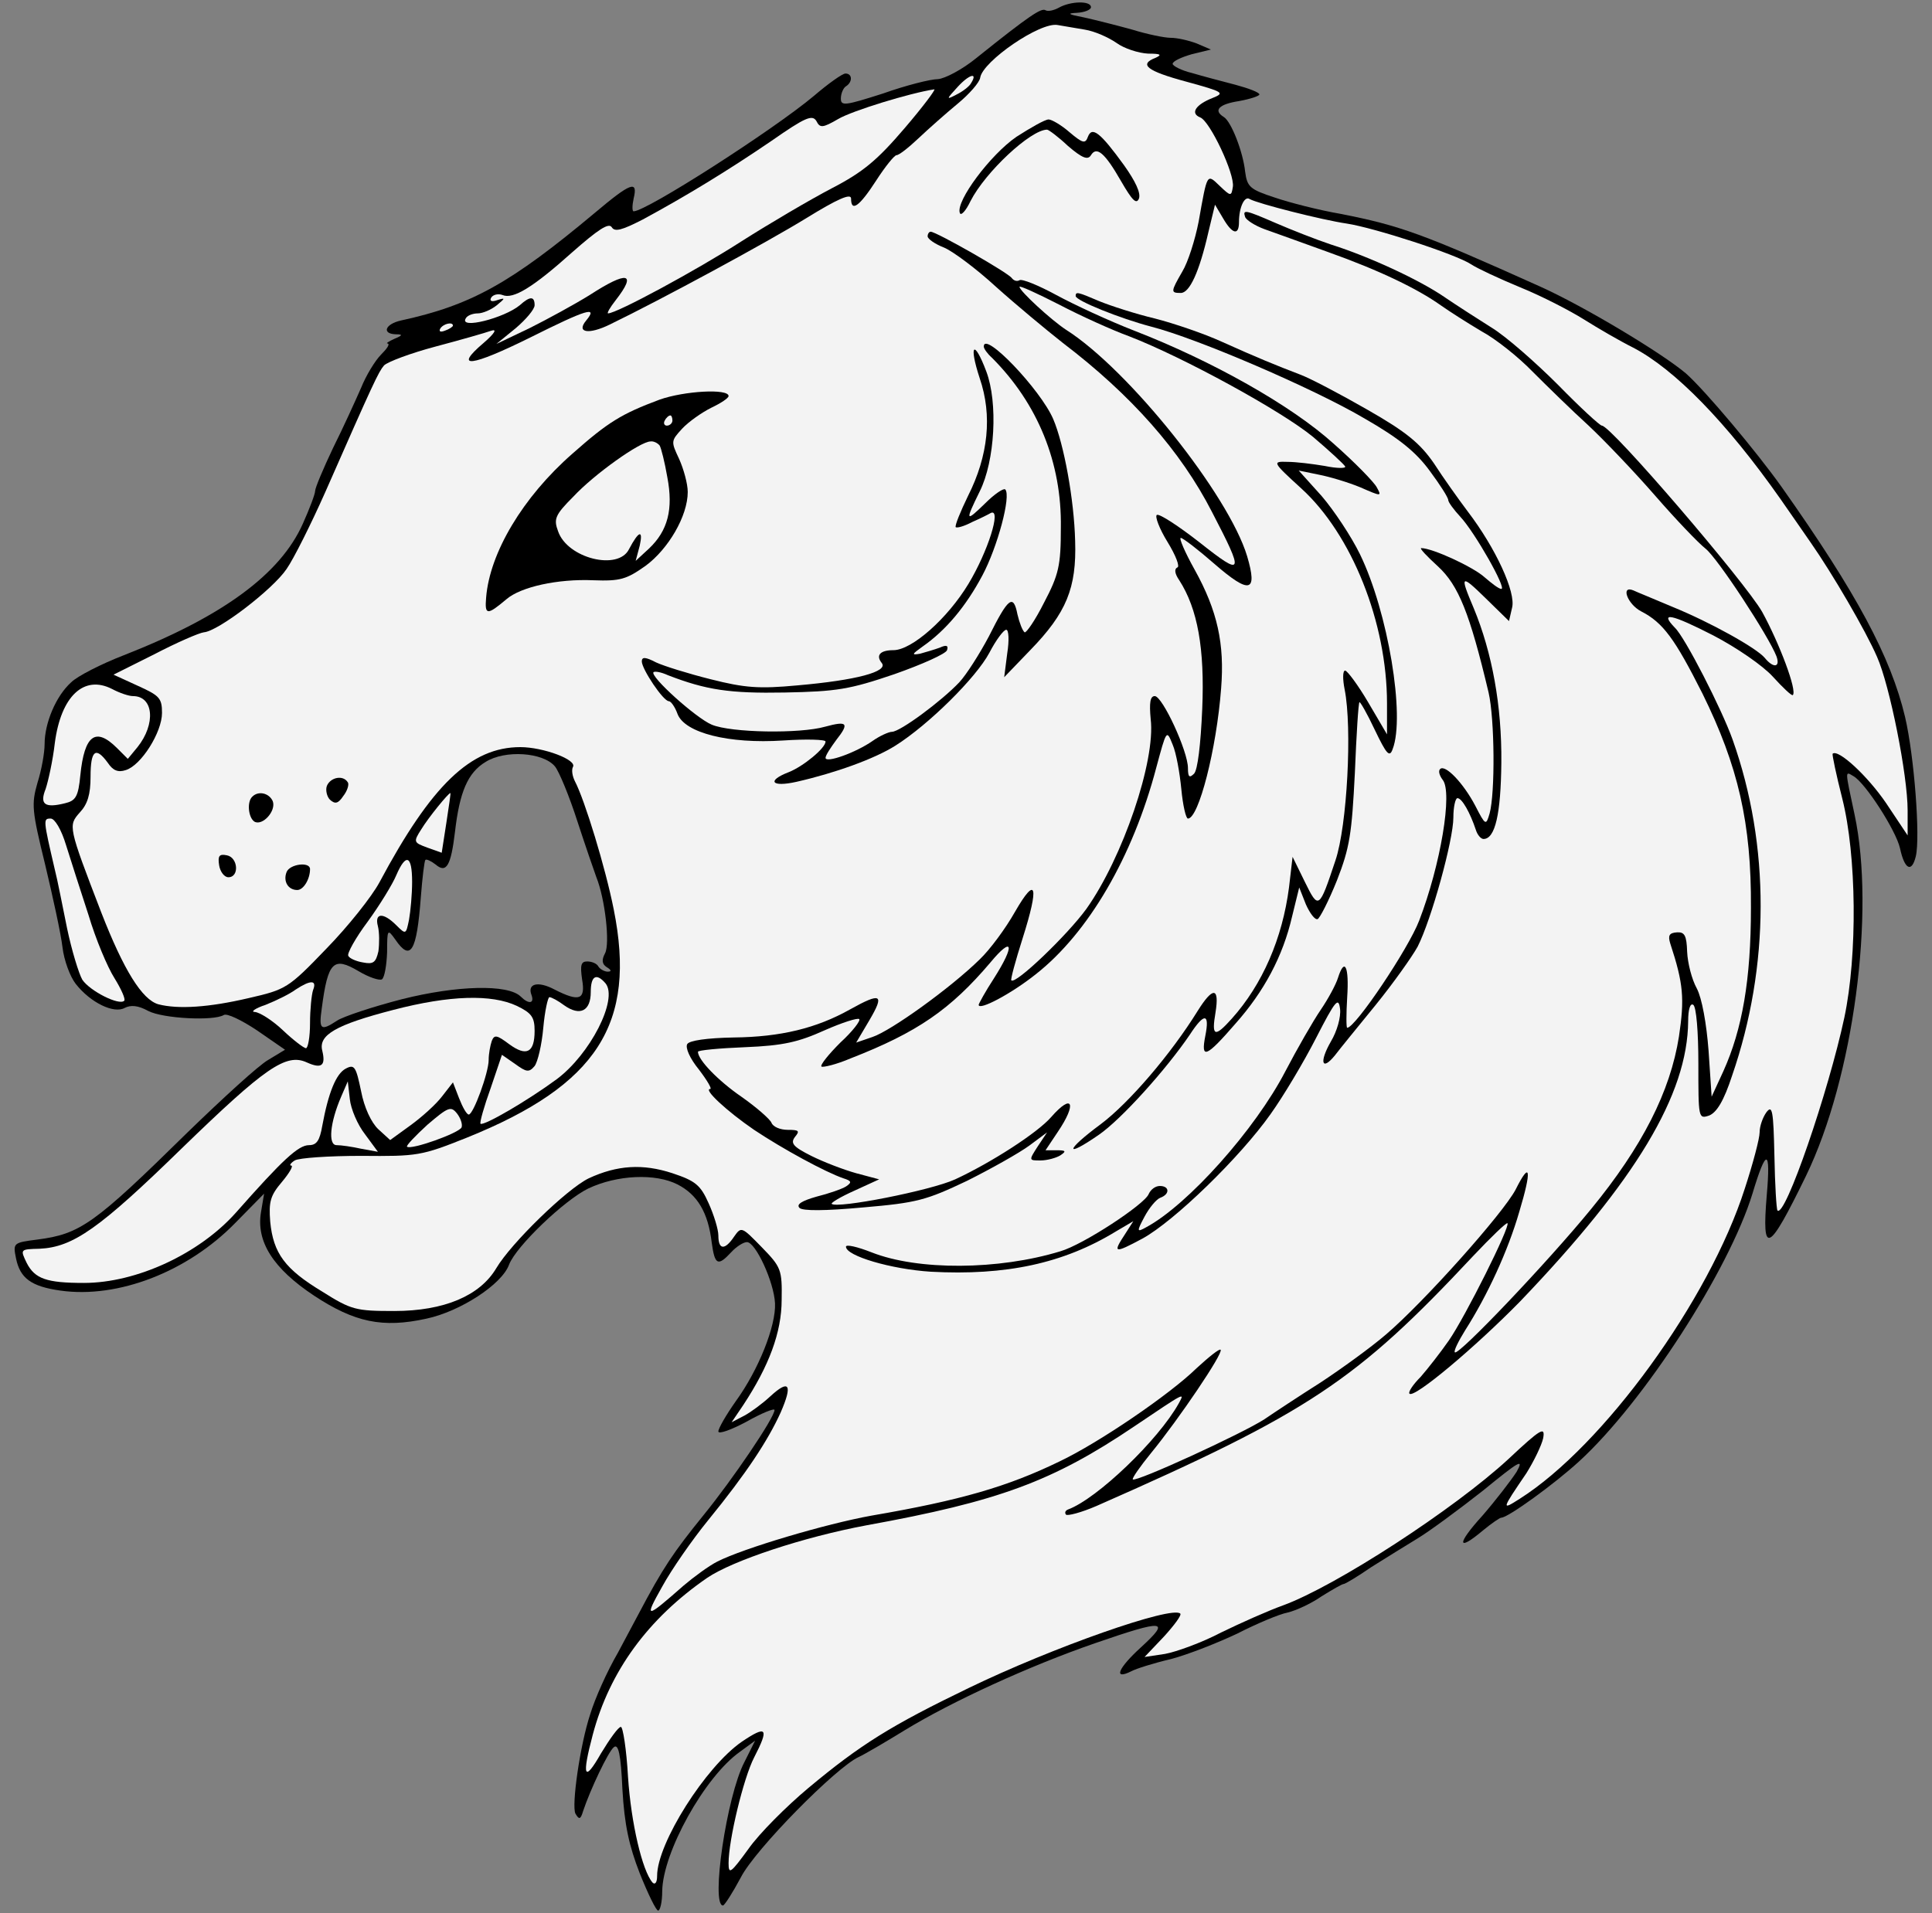 <?xml version="1.0" encoding="UTF-8" standalone="no"?>
<!DOCTYPE svg PUBLIC "-//W3C//DTD SVG 1.1//EN" "http://www.w3.org/Graphics/SVG/1.1/DTD/svg11.dtd">
<svg xmlns:dc="http://purl.org/dc/elements/1.1/" version="1.1" xmlns:xl="http://www.w3.org/1999/xlink" xmlns="http://www.w3.org/2000/svg" viewBox="33.75 62.621 297 294.159" width="297" height="294.159">
  <rect x="33.75" y="62.621" width="297" height="294.159" fill="#808080" stroke="none"/>
  <defs>
    <clipPath id="artboard_clip_path">
      <path d="M 33.75 62.621 L 330.75 62.621 L 330.75 356.78 L 33.75 356.78 Z"/>
    </clipPath>
  </defs>
  <g id="Tiger_s_Head,_Natural,_Erased" stroke="none" stroke-opacity="1" stroke-dasharray="none" fill="none" fill-opacity="1">
    <title>Tiger&apos;s Head, Natural, Erased</title>
    <g id="Tiger_s_Head,_Natural,_Erased_Layer_2" clip-path="url(#artboard_clip_path)">
      <title>Layer 2</title>
      <g id="Group_3">
        <g id="Graphic_28">
          <path d="M 231.67 310.577 C 233.004 310.263 235.358 309.165 236.927 308.066 C 238.575 307.046 240.065 306.183 240.301 306.183 C 240.536 306.183 242.498 305.006 244.538 303.594 C 246.656 302.26 249.952 300.22 251.757 299.121 C 253.561 298.023 258.034 294.727 261.722 291.824 C 267.293 287.273 268.077 286.802 266.9 288.921 C 266.037 290.255 263.683 293.315 261.643 295.669 C 257.642 300.063 257.72 301.318 261.722 297.944 C 263.056 296.846 264.311 295.983 264.546 295.983 C 265.566 295.983 272.707 290.804 276.473 287.352 C 286.438 278.25 299.542 257.927 303.151 246.158 C 305.27 239.096 305.976 239.174 305.348 246.393 C 304.563 255.809 305.584 255.338 311.39 243.411 C 318.687 228.346 322.061 202.845 318.844 187.858 C 317.353 180.875 317.353 181.189 318.687 181.973 C 320.492 182.993 325.2 190.291 325.827 193.037 C 326.534 196.332 327.632 196.882 328.26 194.292 C 328.966 191.389 328.024 178.913 326.612 172.871 C 324.415 163.613 319.158 153.805 307.624 137.484 C 303.779 132.07 295.932 122.732 292.951 120.065 C 289.263 116.926 277.258 109.707 270.431 106.647 C 252.463 98.565 249.01 97.31 239.83 95.505 C 236.613 94.956 231.984 93.779 229.708 92.994 C 225.863 91.739 225.471 91.347 225.157 88.993 C 224.843 86.011 223.039 81.303 221.862 80.597 C 220.214 79.577 221.155 78.635 224.215 78.164 C 225.942 77.851 227.354 77.38 227.354 77.144 C 227.354 76.831 225.706 76.203 223.666 75.654 C 221.548 75.104 218.566 74.32 216.997 73.849 C 215.349 73.457 214.015 72.75 214.015 72.437 C 214.015 72.044 215.349 71.416 216.997 70.946 L 219.9 70.24 L 217.703 69.298 C 216.447 68.827 214.721 68.435 213.701 68.435 C 212.76 68.435 210.092 67.886 207.816 67.179 C 205.541 66.552 202.167 65.689 200.362 65.296 C 197.93 64.825 197.694 64.669 199.342 64.59 C 200.519 64.512 201.461 64.119 201.461 63.727 C 201.461 62.707 198.322 62.785 196.517 63.805 C 195.811 64.198 194.87 64.433 194.477 64.198 C 193.85 63.805 192.123 64.904 183.806 71.573 C 181.688 73.3 179.02 74.712 177.921 74.79 C 176.823 74.79 173.056 75.732 169.526 76.987 C 163.641 78.871 163.013 78.949 163.013 77.772 C 163.013 76.987 163.405 76.124 163.798 75.889 C 164.818 75.261 164.818 73.927 163.719 73.927 C 163.248 73.927 161.051 75.497 158.854 77.38 C 152.577 82.637 133.118 95.113 131.156 95.113 C 130.921 95.113 130.921 94.25 131.156 93.151 C 131.862 90.248 130.685 90.719 125.193 95.348 C 112.246 106.176 106.204 109.55 95.376 111.904 C 92.944 112.454 92.395 113.944 94.592 114.023 C 95.69 114.023 95.69 114.18 94.356 114.729 C 93.493 115.121 93.022 115.435 93.336 115.435 C 93.729 115.514 93.258 116.22 92.316 117.161 C 91.453 118.025 90.041 120.3 89.256 122.262 C 88.393 124.223 86.51 128.382 84.94 131.521 C 83.45 134.659 82.194 137.641 82.194 138.112 C 82.194 138.582 81.331 140.858 80.311 143.133 C 76.859 150.901 67.992 157.414 52.77 163.377 C 49.317 164.711 45.63 166.594 44.688 167.536 C 42.334 169.654 40.608 173.813 40.608 177.03 C 40.608 178.364 40.137 181.032 39.509 182.993 C 38.568 186.289 38.646 187.231 40.686 195.548 C 41.863 200.491 43.119 206.219 43.354 208.259 C 43.59 210.299 44.531 212.81 45.394 213.909 C 47.67 216.812 51.279 218.538 52.927 217.596 C 53.868 217.126 54.967 217.204 56.536 218.067 C 58.812 219.244 66.58 219.637 68.149 218.695 C 68.62 218.381 70.895 219.48 73.249 221.049 L 77.565 224.031 L 74.975 225.6 C 73.563 226.384 67.992 231.485 62.578 236.742 C 48.219 250.865 46.1 252.356 39.509 253.219 C 35.743 253.69 35.743 253.769 36.214 256.123 C 36.842 259.183 38.568 260.438 43.04 261.066 C 51.907 262.321 62.578 258.163 69.875 250.709 L 74.348 246.158 L 73.877 248.982 C 73.092 253.533 75.76 257.692 82.037 261.851 C 88.236 265.931 92.552 266.872 99.3 265.382 C 104.478 264.283 110.912 260.124 112.011 257.064 C 113.109 254.239 120.485 247.178 124.173 245.373 C 128.645 243.254 134.53 243.019 137.904 244.745 C 140.964 246.315 142.612 249.061 143.161 253.69 C 143.632 257.143 144.103 257.378 146.143 255.181 C 146.928 254.318 148.026 253.612 148.575 253.612 C 149.909 253.612 152.734 259.732 152.891 263.028 C 153.048 266.48 150.38 273.228 146.849 278.093 C 145.358 280.211 144.181 282.251 144.181 282.722 C 144.181 283.193 146.143 282.487 148.497 281.231 C 150.851 279.897 152.813 279.113 152.813 279.427 C 152.813 280.604 146.378 290.098 141.906 295.59 C 137.276 301.318 135.707 303.594 131.862 310.891 C 130.607 313.245 129.195 315.913 128.724 316.776 C 127.076 319.601 125.193 323.838 124.487 326.192 C 122.917 330.9 121.584 340.315 122.211 341.492 C 122.761 342.434 122.996 342.434 123.388 341.1 C 124.487 337.805 127.233 331.998 128.096 331.292 C 128.802 330.664 129.195 332.312 129.43 337.726 C 129.744 343.219 130.45 346.436 132.098 350.673 C 133.353 353.811 134.609 356.401 134.923 356.401 C 135.236 356.401 135.55 355.067 135.55 353.419 C 135.629 347.456 142.063 335.843 147.477 331.998 L 149.831 330.272 L 148.183 333.567 C 145.437 338.825 143.004 355.616 144.888 355.616 C 145.123 355.616 146.378 353.654 147.634 351.3 C 149.831 346.985 162.307 334.352 165.759 332.783 C 166.622 332.39 169.839 330.507 172.9 328.624 C 180.118 324.23 191.888 318.816 202.088 315.285 C 212.76 311.597 213.78 311.676 209.15 315.913 C 205.619 319.13 204.835 321.013 207.659 319.601 C 208.366 319.208 211.112 318.345 213.78 317.718 C 216.447 317.011 220.998 315.207 223.98 313.794 C 226.883 312.303 230.414 310.813 231.67 310.577 Z M 119.073 180.483 L 119.073 180.483 C 119.7 181.267 121.27 185.034 122.525 188.957 C 123.781 192.802 125.114 196.646 125.428 197.509 C 126.762 200.805 127.547 207.71 126.762 209.201 C 126.213 210.221 126.291 210.848 126.998 211.319 C 127.782 211.79 127.782 212.025 127.155 212.025 C 126.684 212.025 125.978 211.633 125.742 211.241 C 125.507 210.77 124.722 210.456 124.016 210.456 C 123.074 210.456 122.917 211.005 123.231 213.202 C 123.781 216.341 122.839 216.733 118.994 214.772 C 116.483 213.438 114.757 213.83 115.463 215.635 C 115.934 216.969 114.993 217.047 113.816 215.87 C 111.854 213.909 103.929 214.144 95.533 216.263 C 90.982 217.44 86.51 218.93 85.568 219.558 C 83.057 221.206 82.743 220.97 83.214 217.675 C 84.156 210.456 85.019 209.671 88.864 211.947 C 90.433 212.889 92.081 213.438 92.473 213.202 C 92.865 212.889 93.179 211.084 93.258 209.044 C 93.258 205.434 93.336 205.434 94.513 207.082 C 96.867 210.535 97.809 208.965 98.436 200.648 C 98.672 197.588 98.986 194.999 99.143 194.842 C 99.3 194.685 100.006 194.999 100.712 195.548 C 102.36 196.96 103.066 195.783 103.694 190.526 C 104.4 184.406 105.655 181.424 108.401 179.776 C 111.383 177.893 117.268 178.286 119.073 180.483 Z" fill="black"/>
        </g>
        <g id="Graphic_27">
          <path d="M 200.519 67.179 C 202.01 67.415 204.129 68.356 205.384 69.219 C 206.561 70.083 208.758 70.789 210.249 70.867 C 212.132 70.867 212.446 71.024 211.426 71.495 C 208.758 72.515 210.013 73.535 216.134 75.183 C 221.862 76.752 222.097 76.909 220.135 77.694 C 217.546 78.714 216.683 80.048 218.252 80.675 C 219.743 81.225 223.588 89.385 223.274 91.347 C 223.039 92.837 222.96 92.837 221.234 91.19 C 219.272 89.306 219.351 89.15 218.017 96.682 C 217.468 99.507 216.369 102.959 215.506 104.372 C 213.701 107.51 213.701 107.667 215.271 107.667 C 216.604 107.667 218.095 104.529 219.508 98.33 L 220.528 94.093 L 221.783 96.211 C 223.195 98.644 224.215 98.879 224.215 96.761 C 224.215 94.485 225.079 92.68 225.863 93.23 C 227.119 93.936 237.005 96.447 240.772 96.996 C 244.93 97.624 257.563 101.704 259.917 103.273 C 260.859 103.901 264.233 105.47 267.45 106.804 C 270.745 108.138 275.139 110.413 277.258 111.747 C 279.376 113.081 282.75 115.043 284.79 116.063 C 291.146 119.358 299.149 127.519 307.467 139.367 C 308.957 141.486 310.998 144.467 312.096 146.037 C 315.392 150.744 320.57 159.611 322.297 163.613 C 324.258 168.007 327.004 181.816 327.004 187.231 L 327.004 191.075 L 323.709 186.132 C 320.884 181.973 316.333 177.736 315.47 178.521 C 315.392 178.678 316.019 181.738 316.961 185.426 C 319.158 194.135 319.315 209.436 317.275 219.087 C 314.842 230.465 308.173 249.924 306.996 248.747 C 306.839 248.59 306.604 244.824 306.525 240.351 C 306.368 233.368 306.211 232.426 305.27 233.682 C 304.72 234.466 304.25 235.8 304.25 236.742 C 304.25 237.683 303.23 241.528 301.974 245.373 C 296.482 262.557 280.239 284.919 267.371 293.08 C 264.546 294.884 264.546 294.806 268.391 289.156 C 269.568 287.273 270.745 284.841 270.981 283.742 C 271.294 281.938 270.667 282.251 265.645 286.959 C 257.328 294.649 239.124 306.497 230.964 309.479 C 228.766 310.263 224.529 312.147 221.469 313.637 C 218.488 315.207 214.564 316.619 212.838 316.933 L 209.7 317.404 L 212.681 314.265 C 214.25 312.539 215.427 310.97 215.192 310.734 C 213.937 309.479 195.576 315.913 182.629 322.19 C 170.781 327.918 166.073 330.821 157.991 337.569 C 154.617 340.394 150.459 344.553 148.811 346.906 C 146.065 350.673 145.751 350.908 145.751 349.103 C 145.751 345.573 148.026 336.078 149.674 332.861 C 152.028 328.31 151.636 327.839 147.791 330.429 C 142.22 334.274 134.766 346.043 134.766 351.065 C 134.766 352.085 134.452 352.477 134.059 352.085 C 132.49 350.28 130.764 342.983 130.293 335.843 C 130.058 331.606 129.508 328.153 129.195 328.153 C 128.802 328.153 127.468 330.036 126.135 332.233 C 123.545 336.784 123.153 335.843 124.879 329.33 C 127.468 319.601 133.353 311.519 142.455 305.242 C 146.378 302.574 157.285 298.964 166.936 297.16 C 187.259 293.472 195.576 290.412 208.13 281.938 C 216.055 276.602 215.898 276.68 214.957 278.407 C 211.818 284.056 202.402 293.08 197.93 294.727 C 197.537 294.884 197.381 295.198 197.616 295.512 C 197.851 295.747 199.97 295.198 202.324 294.178 C 234.965 279.819 242.262 274.954 260.231 255.73 C 262.977 252.827 265.331 250.552 265.488 250.709 C 265.959 251.179 258.975 265.146 256.465 268.755 C 255.209 270.56 253.248 273.071 252.149 274.327 C 250.972 275.503 250.187 276.68 250.423 276.916 C 251.129 277.7 260.623 269.697 267.45 262.714 C 285.183 244.196 293.186 230.935 293.265 219.637 C 293.265 217.832 293.578 216.812 294.049 217.126 C 294.52 217.44 294.834 221.284 294.834 226.149 C 294.834 234.545 294.834 234.702 296.482 234.153 C 297.659 233.682 298.757 231.877 300.013 228.032 C 305.819 211.241 305.897 192.645 300.091 176.324 C 298.443 171.695 292.794 160.631 291.224 159.14 C 288.792 156.629 290.675 157.022 297.109 160.317 C 300.719 162.2 304.72 164.947 306.29 166.673 C 307.859 168.399 309.193 169.654 309.35 169.498 C 310.056 168.87 307.31 161.573 304.642 156.708 C 302.053 152.157 281.416 128.068 280.004 128.068 C 279.69 128.068 276.63 125.243 273.256 121.791 C 269.804 118.338 265.253 114.337 263.056 113.003 C 260.937 111.669 257.642 109.55 255.915 108.373 C 252.071 105.706 244.303 102.096 238.339 100.213 C 235.985 99.428 232.219 97.938 229.865 96.918 C 225.157 94.877 224.765 94.799 225.157 95.976 C 225.314 96.447 226.648 97.31 228.139 97.859 C 229.63 98.408 234.102 99.978 237.947 101.39 C 245.872 104.215 251.678 107.04 255.209 109.55 C 256.543 110.492 259.368 112.297 261.486 113.552 C 263.683 114.729 267.214 117.554 269.333 119.751 C 271.53 121.948 275.375 125.714 277.964 128.068 C 280.475 130.422 285.104 135.287 288.243 138.896 C 291.381 142.506 294.834 146.115 295.932 146.978 C 297.815 148.469 305.662 160.474 306.839 163.534 C 307.467 165.26 306.368 165.417 305.034 163.77 C 303.779 162.279 296.795 158.356 290.832 155.923 C 288.086 154.746 285.34 153.648 284.869 153.412 C 282.829 152.549 283.927 155.531 286.046 156.629 C 289.42 158.356 291.224 160.866 295.462 169.262 C 300.954 180.404 302.994 189.192 302.916 202.217 C 302.916 213.281 301.582 220.892 298.679 227.326 L 296.874 231.249 L 296.403 224.187 C 296.089 220.029 295.383 216.106 294.598 214.615 C 293.814 213.202 293.186 210.692 293.108 208.965 C 293.029 206.454 292.715 205.905 291.538 205.984 C 290.361 206.062 290.126 206.454 290.518 207.71 C 292.558 213.909 292.715 216.184 291.852 221.99 C 290.518 230.465 286.203 238.939 278.356 248.512 C 271.687 256.672 257.955 271.109 257.406 270.56 C 257.171 270.403 257.955 268.834 258.975 267.186 C 262.428 261.772 265.566 254.946 267.293 248.982 C 269.254 242.47 269.019 240.979 266.743 245.53 C 264.86 249.139 252.698 262.792 246.813 267.814 C 244.538 269.776 239.987 273.071 236.77 275.19 C 233.553 277.23 229.63 279.819 228.139 280.839 C 224.765 283.036 208.366 290.569 207.895 290.098 C 207.738 289.941 208.993 288.136 210.72 286.018 C 214.957 280.839 221.862 270.639 221.391 270.168 C 221.234 269.932 219.586 271.266 217.703 272.993 C 213.623 276.994 202.716 284.448 196.596 287.352 C 188.671 291.196 181.452 293.315 167.721 295.669 C 160.737 296.924 148.026 300.691 144.024 302.731 C 142.769 303.358 140.415 305.085 138.846 306.419 C 132.961 311.597 132.726 311.597 135.55 306.576 C 136.963 303.986 140.18 299.357 142.612 296.375 C 148.497 289.156 151.792 284.135 153.754 279.819 C 155.637 275.503 155.088 274.64 152.185 277.308 C 151.008 278.407 149.203 279.741 148.183 280.29 L 146.221 281.31 L 148.026 278.642 C 151.949 272.679 153.911 267.5 153.911 262.478 C 153.989 257.849 153.833 257.457 150.851 254.396 C 147.791 251.258 147.712 251.179 146.614 252.749 C 145.201 254.867 144.181 254.867 144.181 252.592 C 144.181 251.65 143.475 249.375 142.691 247.648 C 141.435 244.824 140.65 244.196 137.12 243.019 C 132.569 241.528 128.645 241.764 124.251 243.804 C 120.877 245.451 112.325 253.769 110.049 257.613 C 107.538 261.851 102.046 264.205 94.356 264.205 C 88.471 264.205 87.765 264.048 83.293 261.223 C 77.565 257.77 75.76 255.338 75.289 250.473 C 75.054 247.413 75.289 246.471 77.094 244.353 C 78.271 242.941 78.899 241.842 78.506 241.842 C 78.192 241.842 78.428 241.45 79.056 241.057 C 79.683 240.665 84.313 240.351 89.256 240.351 C 97.966 240.43 98.515 240.351 105.577 237.526 C 125.585 229.445 131.627 220.029 128.096 202.453 C 126.841 196.097 123.624 185.583 122.133 182.758 C 121.74 181.973 121.584 181.032 121.819 180.561 C 122.525 179.463 117.268 177.501 113.737 177.501 C 106.126 177.501 100.084 183.307 92.081 198.294 C 90.904 200.491 87.216 205.121 83.92 208.494 C 78.036 214.615 77.722 214.772 71.915 216.106 C 65.874 217.518 61.166 217.832 58.106 217.047 C 55.595 216.341 52.77 211.79 49.317 202.923 C 44.217 189.663 44.217 189.584 46.022 187.544 C 47.199 186.289 47.67 184.798 47.67 182.052 C 47.67 177.972 48.454 177.344 50.337 179.933 C 51.122 181.11 51.907 181.424 53.084 181.032 C 55.438 180.326 58.655 175.225 58.655 172.244 C 58.655 169.968 58.262 169.576 54.967 168.085 L 51.201 166.359 L 57.478 163.22 C 60.93 161.416 64.383 159.925 65.089 159.846 C 67.286 159.689 75.682 153.255 77.8 150.117 C 78.899 148.547 81.566 143.212 83.763 138.268 C 91.218 121.32 91.924 119.829 92.787 118.809 C 93.336 118.26 96.867 116.926 100.712 115.906 C 104.557 114.886 108.401 113.787 109.265 113.474 C 110.206 113.16 109.814 113.866 108.088 115.357 C 103.38 119.358 106.126 119.045 115.306 114.494 C 123.937 110.178 125.742 109.629 123.859 111.904 C 122.29 113.787 124.251 114.101 127.468 112.532 C 135.55 108.609 151.636 99.899 157.756 96.133 C 162.464 93.23 164.582 92.288 164.582 93.151 C 164.582 95.27 165.838 94.407 168.427 90.405 C 169.839 88.208 171.252 86.482 171.566 86.482 C 171.958 86.482 173.449 85.305 174.94 83.892 C 176.43 82.48 179.177 80.048 180.981 78.557 C 182.786 77.066 184.355 75.261 184.434 74.555 C 184.826 72.044 193.693 65.924 196.361 66.473 C 197.224 66.63 199.107 66.944 200.519 67.179 Z" fill="#f3f3f3"/>
        </g>
        <g id="Graphic_26">
          <path d="M 183.021 75.418 C 182.786 75.889 181.766 76.674 180.824 77.144 C 179.177 78.008 179.177 77.929 180.981 75.967 C 182.786 74.006 184.12 73.692 183.021 75.418 Z" fill="#f3f3f3"/>
        </g>
        <g id="Graphic_25">
          <path d="M 172.821 82.323 C 168.662 87.188 166.465 89.071 161.601 91.582 C 158.305 93.308 152.028 96.996 147.712 99.742 C 140.886 104.136 128.567 110.806 127.233 110.806 C 126.998 110.806 127.547 109.864 128.41 108.766 C 131.706 104.529 130.215 104.215 124.408 107.981 C 122.133 109.393 117.974 111.669 115.149 113.081 L 110.049 115.514 L 113.031 113.081 C 114.6 111.747 115.934 110.178 115.934 109.55 C 115.934 108.138 115.228 108.138 113.659 109.55 C 111.305 111.512 104.321 113.317 105.341 111.59 C 105.577 111.12 106.44 110.806 107.224 110.806 C 107.931 110.806 109.265 110.257 110.128 109.55 C 111.462 108.452 111.462 108.373 110.206 108.766 C 109.343 109.08 108.951 108.923 109.265 108.373 C 109.578 107.903 110.363 107.746 110.991 107.981 C 112.639 108.687 115.699 106.804 121.74 101.39 C 125.664 97.938 127.311 96.839 127.782 97.545 C 128.253 98.33 129.352 98.016 132.569 96.368 C 139.238 92.759 145.672 88.836 152.342 84.285 C 157.52 80.675 158.619 80.205 159.247 81.225 C 159.796 82.323 160.188 82.323 162.621 80.911 C 164.739 79.655 173.684 76.909 177.372 76.36 C 177.686 76.281 175.646 79.028 172.821 82.323 Z" fill="#f3f3f3"/>
        </g>
        <g id="Graphic_24">
          <path d="M 103.38 112.689 C 103.38 112.846 102.83 113.238 102.124 113.474 C 101.497 113.709 101.183 113.631 101.418 113.16 C 101.889 112.375 103.38 112.061 103.38 112.689 Z" fill="#f3f3f3"/>
        </g>
        <g id="Graphic_23">
          <path d="M 54.182 169.654 C 57.399 169.654 57.713 173.97 54.888 177.501 L 53.398 179.306 L 51.75 177.658 C 48.454 174.362 46.728 175.618 46.1 181.816 C 45.787 185.112 45.394 185.74 43.746 186.132 C 40.608 186.917 39.823 186.289 40.765 183.935 C 41.157 182.758 41.863 179.619 42.177 176.873 C 43.119 169.654 46.65 166.359 50.965 168.556 C 52.142 169.184 53.555 169.654 54.182 169.654 Z" fill="#f3f3f3"/>
        </g>
        <g id="Graphic_22">
          <path d="M 102.36 189.192 L 101.653 193.743 L 99.456 192.958 C 97.338 192.174 97.259 192.095 98.515 190.134 C 99.613 188.329 102.674 184.563 102.987 184.563 C 103.066 184.563 102.752 186.603 102.36 189.192 Z" fill="#f3f3f3"/>
        </g>
        <g id="Graphic_21">
          <path d="M 43.903 192.566 C 44.61 194.842 46.179 199.706 47.356 203.316 C 48.454 207.004 50.259 211.319 51.358 213.045 C 52.378 214.693 53.084 216.263 52.848 216.498 C 52.064 217.283 47.591 215.007 46.414 213.281 C 45.865 212.339 44.766 208.73 44.06 205.356 C 43.354 201.903 42.569 197.823 42.177 196.332 C 40.372 188.564 40.372 188.486 41.549 188.486 C 42.177 188.486 43.197 190.212 43.903 192.566 Z" fill="#f3f3f3"/>
        </g>
        <g id="Graphic_20">
          <path d="M 97.103 198.216 C 97.103 200.099 96.867 202.688 96.632 204.022 C 96.161 206.298 96.161 206.376 94.67 204.885 C 92.63 202.845 91.296 203.002 91.845 205.042 C 92.081 205.984 92.081 207.71 91.924 208.887 C 91.532 210.613 91.139 210.927 89.57 210.613 C 88.55 210.456 87.451 209.985 87.294 209.593 C 87.059 209.279 88.393 206.847 90.276 204.336 C 92.159 201.747 94.121 198.529 94.67 197.196 C 96.161 193.743 97.103 194.135 97.103 198.216 Z" fill="#f3f3f3"/>
        </g>
        <g id="Graphic_19">
          <path d="M 126.841 213.83 C 128.802 216.263 124.487 224.737 119.308 228.582 C 114.836 231.877 108.088 235.8 107.617 235.408 C 107.46 235.251 108.166 232.74 109.186 229.915 L 110.912 224.815 L 112.952 226.228 C 114.679 227.483 115.071 227.561 115.934 226.541 C 116.405 225.914 117.033 223.324 117.268 220.657 C 117.503 218.067 117.974 215.949 118.21 215.949 C 118.523 215.949 119.543 216.498 120.485 217.204 C 122.917 218.93 124.565 218.067 124.565 215.164 C 124.565 212.653 125.428 212.182 126.841 213.83 Z" fill="#f3f3f3"/>
        </g>
        <g id="Graphic_18">
          <path d="M 81.88 214.85 C 81.645 215.556 81.41 217.832 81.41 219.95 C 81.41 222.069 81.096 223.795 80.782 223.795 C 80.468 223.795 78.82 222.54 77.251 221.049 C 75.682 219.558 73.72 218.303 72.935 218.224 C 72.229 218.224 72.935 217.675 74.583 217.126 C 76.152 216.498 78.271 215.478 79.213 214.772 C 81.488 213.281 82.508 213.281 81.88 214.85 Z" fill="#f3f3f3"/>
        </g>
        <g id="Graphic_17">
          <path d="M 113.188 217.283 C 115.463 218.381 115.934 219.009 115.934 221.127 C 115.934 224.501 114.679 225.129 112.011 223.167 C 110.128 221.755 109.735 221.677 109.343 222.697 C 109.108 223.403 108.872 224.658 108.872 225.6 C 108.872 227.561 106.518 233.996 105.812 233.996 C 105.498 233.996 104.871 232.897 104.321 231.485 L 103.38 229.052 L 101.732 231.171 C 100.79 232.426 98.593 234.388 96.867 235.643 L 93.729 237.919 L 91.924 236.271 C 90.825 235.251 89.727 232.897 89.256 230.386 C 88.471 226.62 88.236 226.228 86.902 226.934 C 85.411 227.718 84.234 230.622 83.293 235.722 C 82.9 237.997 82.43 238.703 81.253 238.703 C 79.605 238.703 77.172 240.979 70.032 249.061 C 64.383 255.416 54.732 259.889 46.65 259.889 C 40.922 259.889 39.117 259.261 37.862 256.829 C 36.842 254.71 36.842 254.71 39.823 254.632 C 45.002 254.396 49.082 251.493 61.715 239.174 C 74.505 226.777 77.722 224.501 80.939 225.992 C 83.214 227.012 83.842 226.463 83.293 224.187 C 82.665 221.755 85.411 220.186 94.199 217.91 C 102.909 215.635 109.343 215.478 113.188 217.283 Z" fill="#f3f3f3"/>
        </g>
        <g id="Graphic_16">
          <path d="M 89.884 237.056 L 91.845 239.724 L 89.256 239.253 C 87.844 238.939 86.196 238.703 85.49 238.703 C 84.156 238.703 84.47 235.251 86.196 231.249 L 87.216 228.895 L 87.53 231.642 C 87.687 233.132 88.707 235.565 89.884 237.056 Z" fill="#f3f3f3"/>
        </g>
        <g id="Graphic_15">
          <path d="M 104.714 235.957 C 104.4 236.82 96.946 239.488 96.318 238.939 C 96.161 238.782 97.573 237.291 99.456 235.565 C 102.674 232.819 103.066 232.662 104.007 233.839 C 104.557 234.545 104.871 235.486 104.714 235.957 Z" fill="#f3f3f3"/>
        </g>
        <g id="Graphic_14">
          <path d="M 190.005 83.657 C 186.003 86.403 180.668 93.544 181.295 95.348 C 181.452 95.897 182.237 95.034 182.943 93.544 C 185.219 89.071 192.202 82.558 194.713 82.558 C 194.948 82.558 196.439 83.657 197.93 85.069 C 200.127 86.953 200.99 87.266 201.461 86.482 C 202.324 85.069 203.579 86.089 206.09 90.483 C 207.816 93.465 208.444 94.093 208.836 93.151 C 209.15 92.288 208.287 90.483 206.561 88.051 C 202.873 82.951 201.618 82.009 200.99 83.657 C 200.598 84.755 200.205 84.677 198.165 82.951 C 196.91 81.852 195.419 80.989 194.948 80.989 C 194.399 80.989 192.202 82.245 190.005 83.657 Z" fill="black"/>
        </g>
        <g id="Graphic_13">
          <path d="M 176.352 98.958 C 176.352 99.35 177.45 100.135 178.863 100.684 C 180.197 101.233 183.885 103.979 186.866 106.726 C 189.926 109.472 194.556 113.317 197.145 115.357 C 207.659 123.36 215.271 131.991 220.057 141.329 C 225.079 150.98 224.922 151.372 218.174 146.037 C 214.957 143.526 211.975 141.564 211.583 141.799 C 211.269 142.035 211.975 143.918 213.23 145.958 C 214.486 147.998 215.192 149.803 214.721 149.881 C 214.25 150.117 214.329 150.823 215.035 151.843 C 217.86 156.237 218.958 162.357 218.566 171.616 C 218.331 177.109 217.86 181.032 217.311 181.581 C 216.604 182.287 216.369 182.13 216.369 180.718 C 216.369 178.129 212.446 169.654 211.269 169.654 C 210.563 169.654 210.406 170.674 210.641 173.185 C 211.426 179.619 206.326 194.528 200.755 202.374 C 197.851 206.376 189.848 214.065 189.22 213.359 C 189.063 213.281 189.848 210.378 190.946 206.925 C 193.536 198.765 193.065 197.117 189.769 202.845 C 188.357 205.356 185.925 208.651 184.355 210.142 C 179.883 214.536 170.703 221.127 167.878 222.069 L 165.367 222.932 L 167.407 219.48 C 169.761 215.478 169.212 215.164 164.425 217.832 C 159.247 220.735 153.754 222.069 146.535 222.147 C 142.377 222.226 139.709 222.618 139.395 223.167 C 139.081 223.717 139.787 225.364 141.2 227.091 C 142.455 228.738 143.24 230.072 142.926 230.072 C 141.827 230.072 145.437 233.446 149.674 236.35 C 154.146 239.331 160.659 242.862 163.405 243.804 C 164.661 244.196 164.739 244.431 163.798 245.059 C 163.17 245.451 161.13 246.158 159.247 246.628 C 157.05 247.256 156.108 247.805 156.657 248.355 C 157.128 248.825 160.502 248.825 166.465 248.276 C 174.704 247.57 176.117 247.178 182.394 244.196 C 186.16 242.313 190.476 239.88 191.966 238.782 L 194.713 236.742 L 193.3 238.86 C 191.888 241.057 191.888 241.057 193.693 241.057 C 194.713 241.057 196.125 240.665 196.753 240.273 C 197.694 239.645 197.616 239.488 196.204 239.488 L 194.477 239.488 L 196.361 236.663 C 199.342 232.269 198.636 230.622 195.34 234.388 C 193.222 236.82 186.16 241.371 180.589 243.961 C 176.823 245.687 162.385 248.512 161.601 247.727 C 161.444 247.57 163.013 246.628 165.131 245.687 L 168.898 243.961 L 165.367 243.019 C 163.405 242.47 160.345 241.293 158.462 240.351 C 155.637 238.939 155.245 238.39 155.951 237.448 C 156.736 236.506 156.579 236.35 154.853 236.35 C 153.676 236.35 152.577 235.879 152.342 235.251 C 152.106 234.702 150.066 232.897 147.712 231.249 C 144.181 228.817 141.043 225.6 141.043 224.344 C 141.043 224.109 144.338 223.795 148.34 223.638 C 154.146 223.403 156.5 222.854 160.502 221.049 C 163.17 219.872 165.602 219.087 165.838 219.323 C 166.073 219.558 164.818 221.206 162.935 222.932 C 161.13 224.737 159.796 226.384 160.031 226.62 C 160.267 226.777 162.307 226.306 164.504 225.364 C 174.783 221.363 179.883 217.832 186.003 210.613 C 189.456 206.454 189.848 207.867 186.552 213.045 C 185.219 215.086 184.198 216.969 184.198 217.126 C 184.198 218.067 189.142 215.478 192.987 212.418 C 201.068 206.062 207.895 194.371 211.504 180.639 C 213.073 174.833 213.073 174.755 214.015 177.109 C 214.564 178.364 215.114 181.503 215.349 183.935 C 215.584 186.446 216.055 188.486 216.369 188.486 C 218.017 188.486 220.763 177.815 221.469 168.477 C 222.018 161.651 220.92 156.551 217.389 150.195 C 215.898 147.527 214.957 145.33 215.271 145.33 C 215.584 145.33 217.938 147.135 220.449 149.332 C 225.863 154.04 227.119 153.726 225.471 148.155 C 222.646 138.739 207.267 119.437 197.616 113.317 C 195.34 111.826 190.476 107.353 190.476 106.726 C 190.476 106.49 193.222 107.746 196.596 109.472 C 199.891 111.198 204.756 113.395 207.346 114.337 C 215.663 117.554 230.728 125.793 235.593 129.794 C 238.182 131.991 240.379 134.031 240.536 134.345 C 240.693 134.659 239.281 134.659 237.398 134.267 C 235.514 133.953 233.004 133.639 231.67 133.639 C 229.316 133.561 229.316 133.639 233.788 137.719 C 241.556 144.781 246.97 158.356 246.97 170.753 L 246.97 175.539 L 244.067 170.596 C 242.498 167.928 240.85 165.731 240.536 165.731 C 240.144 165.731 240.144 167.065 240.458 168.634 C 241.635 174.519 240.85 189.584 239.045 194.92 C 236.535 202.453 236.456 202.531 234.337 198.216 L 232.454 194.371 L 231.905 199.079 C 230.885 206.925 227.825 213.987 223.117 219.244 C 220.449 222.226 219.978 221.99 220.606 218.303 C 221.234 214.379 220.214 214.301 217.86 218.067 C 213.78 224.658 207.346 232.191 202.952 235.486 C 197.537 239.488 197.302 240.822 202.638 237.134 C 206.09 234.78 213.073 227.012 216.683 221.677 C 218.88 218.303 219.743 218.381 219.037 221.912 C 218.331 225.521 219.115 225.286 223.666 220.029 C 228.06 215.086 230.964 209.671 232.376 203.551 L 233.474 199.079 L 234.494 201.668 C 235.122 203.08 235.907 204.1 236.299 203.944 C 236.613 203.865 238.025 201.119 239.281 197.98 C 241.242 192.958 241.556 190.84 242.027 181.503 C 242.262 175.618 242.576 170.674 242.733 170.596 C 242.812 170.439 243.91 172.322 245.087 174.833 C 246.892 178.599 247.363 179.149 247.833 177.815 C 249.795 172.793 247.127 156.708 242.812 147.841 C 241.478 145.095 238.81 141.093 236.927 138.896 L 233.396 134.973 L 236.456 135.601 C 238.104 135.915 241.007 136.778 242.89 137.562 C 246.107 138.975 246.186 138.975 245.401 137.562 C 245.009 136.778 242.027 133.718 238.732 130.814 C 232.219 124.929 220.057 118.103 208.13 113.474 C 204.285 111.983 198.871 109.472 196.125 107.981 C 193.379 106.49 190.868 105.47 190.476 105.706 C 190.083 105.941 189.613 105.784 189.299 105.392 C 188.828 104.607 177.686 98.251 176.823 98.251 C 176.587 98.251 176.352 98.565 176.352 98.958 Z" fill="black"/>
        </g>
        <g id="Graphic_12">
          <path d="M 199.107 108.138 C 199.107 108.844 205.933 111.59 210.72 112.846 C 217.781 114.651 235.671 122.34 243.518 126.97 C 248.853 130.03 251.443 132.148 253.561 135.051 C 255.131 137.17 256.386 139.132 256.386 139.524 C 256.386 139.838 257.249 141.015 258.269 142.113 C 260.466 144.467 265.41 153.177 264.546 153.177 C 264.154 153.177 263.056 152.314 261.957 151.372 C 260.231 149.803 253.954 146.9 252.227 146.9 C 251.914 146.9 253.091 148.155 254.817 149.724 C 257.955 152.628 259.682 156.865 262.585 169.105 C 263.526 173.185 263.605 184.563 262.742 187.701 C 262.192 189.584 262.114 189.584 260.545 186.524 C 258.74 183.072 255.915 180.09 255.131 180.875 C 254.817 181.189 255.052 181.895 255.523 182.523 C 257.092 184.406 255.209 195.626 251.914 204.179 C 250.266 208.494 242.106 220.657 240.85 220.657 C 240.693 220.657 240.693 218.538 240.85 215.949 C 241.164 211.241 240.458 209.75 239.438 212.967 C 239.124 213.987 237.947 216.184 236.77 217.91 C 235.593 219.637 233.161 223.874 231.356 227.326 C 226.726 236.271 216.369 247.884 209.935 251.336 C 208.523 252.121 208.444 252.042 209.7 249.689 C 210.406 248.355 211.504 247.021 212.132 246.785 C 213.623 246.236 213.544 244.981 212.053 244.981 C 211.347 244.981 210.641 245.53 210.327 246.236 C 209.7 247.805 200.284 254.004 196.753 255.024 C 187.259 257.927 174.861 258.006 167.721 255.181 C 165.524 254.318 163.798 253.926 163.798 254.318 C 163.798 255.73 170.703 257.77 176.823 258.163 C 188.357 258.79 197.224 256.907 205.305 251.964 L 207.973 250.395 L 206.718 252.356 C 204.756 255.338 204.992 255.416 209.386 253.063 C 214.25 250.395 224.372 240.587 229.08 233.917 C 231.042 231.171 234.181 225.914 236.064 222.226 C 239.045 216.419 239.516 215.87 239.752 217.753 C 239.908 219.009 239.281 221.206 238.339 222.775 C 236.535 225.914 236.927 227.405 238.967 224.894 C 239.673 223.952 242.498 220.5 245.244 217.126 C 247.912 213.83 250.815 209.75 251.678 208.181 C 253.797 204.022 257.171 191.781 257.171 188.329 C 257.171 186.681 257.485 185.347 257.798 185.347 C 258.505 185.347 259.76 187.623 260.623 190.212 C 260.859 190.997 261.408 191.625 261.8 191.625 C 263.605 191.625 264.468 187.78 264.546 179.855 C 264.625 171.145 263.134 162.985 260.309 156.158 C 258.112 150.98 258.269 150.823 262.192 154.668 L 265.723 158.12 L 266.194 156.08 C 266.822 153.726 263.683 146.9 259.368 141.25 C 257.955 139.367 255.601 136.071 254.189 133.874 C 252.071 130.814 250.03 129.088 243.989 125.636 C 239.752 123.203 235.122 120.771 233.631 120.222 C 229.943 118.809 227.04 117.632 221.469 115.121 C 218.88 113.944 214.329 112.375 211.269 111.59 C 208.287 110.884 204.442 109.629 202.716 108.923 C 199.421 107.51 199.107 107.432 199.107 108.138 Z" fill="black"/>
        </g>
        <g id="Graphic_11">
          <path d="M 184.983 115.906 C 184.983 116.22 185.532 117.005 186.239 117.632 C 193.3 124.694 196.988 133.796 196.831 143.761 C 196.831 149.567 196.517 150.98 194.242 155.295 C 192.908 157.963 191.496 160.003 191.26 159.846 C 190.946 159.611 190.476 158.434 190.162 157.1 C 189.534 153.883 188.749 154.511 185.768 160.474 C 184.355 163.142 182.315 166.359 181.217 167.536 C 178.471 170.439 172.115 175.147 170.859 175.147 C 170.389 175.147 168.976 175.775 167.878 176.559 C 165.288 178.364 160.659 180.012 160.659 179.149 C 160.659 178.756 161.444 177.579 162.307 176.402 C 164.347 173.813 164.033 173.421 160.581 174.362 C 156.736 175.461 146.143 175.304 143.161 174.048 C 140.729 173.028 133.589 166.594 134.216 165.967 C 134.452 165.81 135.393 165.967 136.413 166.437 C 142.298 168.713 145.908 169.262 154.382 169.105 C 162.385 168.948 164.347 168.634 171.252 166.28 C 175.489 164.79 179.177 163.142 179.334 162.593 C 179.569 161.886 179.255 161.729 178.235 162.2 C 177.372 162.514 176.038 162.906 175.175 163.142 C 173.841 163.377 173.92 163.22 175.567 162.043 C 179.177 159.532 182.237 155.845 184.748 151.137 C 187.102 146.743 189.22 138.818 188.279 137.876 C 188.043 137.641 186.631 138.582 185.219 139.995 C 182.158 142.976 182.08 142.819 184.355 138.19 C 186.709 133.482 187.18 124.537 185.375 119.751 C 183.492 114.729 182.629 115.514 184.355 120.771 C 186.317 126.499 185.689 132.697 182.551 138.896 C 181.374 141.329 180.511 143.447 180.668 143.683 C 180.903 143.839 182.001 143.526 183.178 142.898 C 184.434 142.349 185.689 141.721 186.082 141.486 C 187.729 140.779 185.611 147.449 182.629 152.392 C 179.412 157.728 173.92 162.593 171.095 162.593 C 169.055 162.593 168.349 163.377 169.29 164.554 C 170.389 165.888 165.367 167.222 156.343 168.007 C 150.459 168.556 148.262 168.399 143.004 167.065 C 139.552 166.202 135.786 165.025 134.609 164.476 C 132.961 163.613 132.412 163.613 132.412 164.319 C 132.412 165.496 135.707 170.439 136.57 170.439 C 136.884 170.439 137.512 171.302 137.904 172.401 C 139.003 175.304 145.751 177.03 154.146 176.481 C 157.677 176.245 160.659 176.324 160.659 176.638 C 160.659 177.658 157.207 180.483 155.01 181.346 C 151.557 182.68 152.342 183.7 156.187 182.837 C 162.071 181.503 168.192 179.306 171.409 177.266 C 176.509 174.048 183.806 166.83 185.846 162.985 C 186.866 161.023 188.043 159.454 188.436 159.454 C 188.828 159.454 188.906 161.102 188.592 163.063 L 188.122 166.751 L 192.123 162.593 C 197.694 156.865 199.264 153.02 199.028 145.801 C 198.871 139.445 197.302 130.893 195.654 127.048 C 193.693 122.497 184.983 113.395 184.983 115.906 Z" fill="black"/>
        </g>
        <g id="Graphic_10">
          <path d="M 135.158 124.066 C 129.273 126.263 127.233 127.519 121.74 132.384 C 114.129 139.053 109.029 147.606 108.48 154.511 C 108.245 157.257 108.637 157.257 111.619 154.746 C 113.816 152.863 119.465 151.608 124.958 151.843 C 129.116 152 130.058 151.686 132.961 149.646 C 136.492 147.057 139.474 141.956 139.474 138.268 C 139.474 137.013 138.846 134.738 138.14 133.168 C 136.884 130.5 136.884 130.422 138.61 128.539 C 139.63 127.44 141.671 126.028 143.083 125.322 C 144.574 124.616 145.751 123.831 145.751 123.517 C 145.751 122.34 138.924 122.732 135.158 124.066 Z" fill="black"/>
        </g>
        <g id="Graphic_9">
          <path d="M 137.12 127.283 C 137.12 127.676 136.727 128.068 136.256 128.068 C 135.864 128.068 135.707 127.676 135.943 127.283 C 136.178 126.813 136.57 126.499 136.806 126.499 C 136.963 126.499 137.12 126.813 137.12 127.283 Z" fill="#f3f3f3"/>
        </g>
        <g id="Graphic_8">
          <path d="M 135.158 131.128 C 135.393 131.521 135.943 133.718 136.335 135.993 C 137.276 140.936 136.413 144.232 133.51 146.978 L 131.47 148.861 L 132.098 146.507 C 132.647 143.996 131.941 144.232 130.45 147.057 C 128.802 150.431 120.956 148.469 119.543 144.31 C 118.837 142.427 119.073 141.799 121.897 138.975 C 125.114 135.522 132.176 130.5 133.746 130.5 C 134.216 130.422 134.844 130.736 135.158 131.128 Z" fill="#f3f3f3"/>
        </g>
        <g id="Graphic_7">
          <path d="M 83.999 183.464 C 83.763 184.092 83.999 185.112 84.47 185.583 C 85.254 186.289 85.725 186.21 86.51 185.034 C 87.137 184.249 87.451 183.229 87.216 182.915 C 86.51 181.738 84.548 182.13 83.999 183.464 Z" fill="black"/>
        </g>
        <g id="Graphic_6">
          <path d="M 72.543 185.112 C 71.68 185.897 71.915 188.329 72.857 188.957 C 74.112 189.663 76.231 187.309 75.682 185.818 C 75.132 184.563 73.485 184.17 72.543 185.112 Z" fill="black"/>
        </g>
        <g id="Graphic_5">
          <path d="M 67.443 195.705 C 67.6 196.646 68.227 197.509 68.855 197.509 C 70.581 197.509 70.346 194.449 68.62 194.135 C 67.443 193.9 67.207 194.214 67.443 195.705 Z" fill="black"/>
        </g>
        <g id="Graphic_4">
          <path d="M 77.8 196.725 C 77.251 198.137 78.036 199.471 79.448 199.471 C 80.39 199.471 81.41 197.823 81.41 196.254 C 81.41 195.077 78.271 195.469 77.8 196.725 Z" fill="black"/>
        </g>
      </g>
    </g>
  </g>
</svg>
